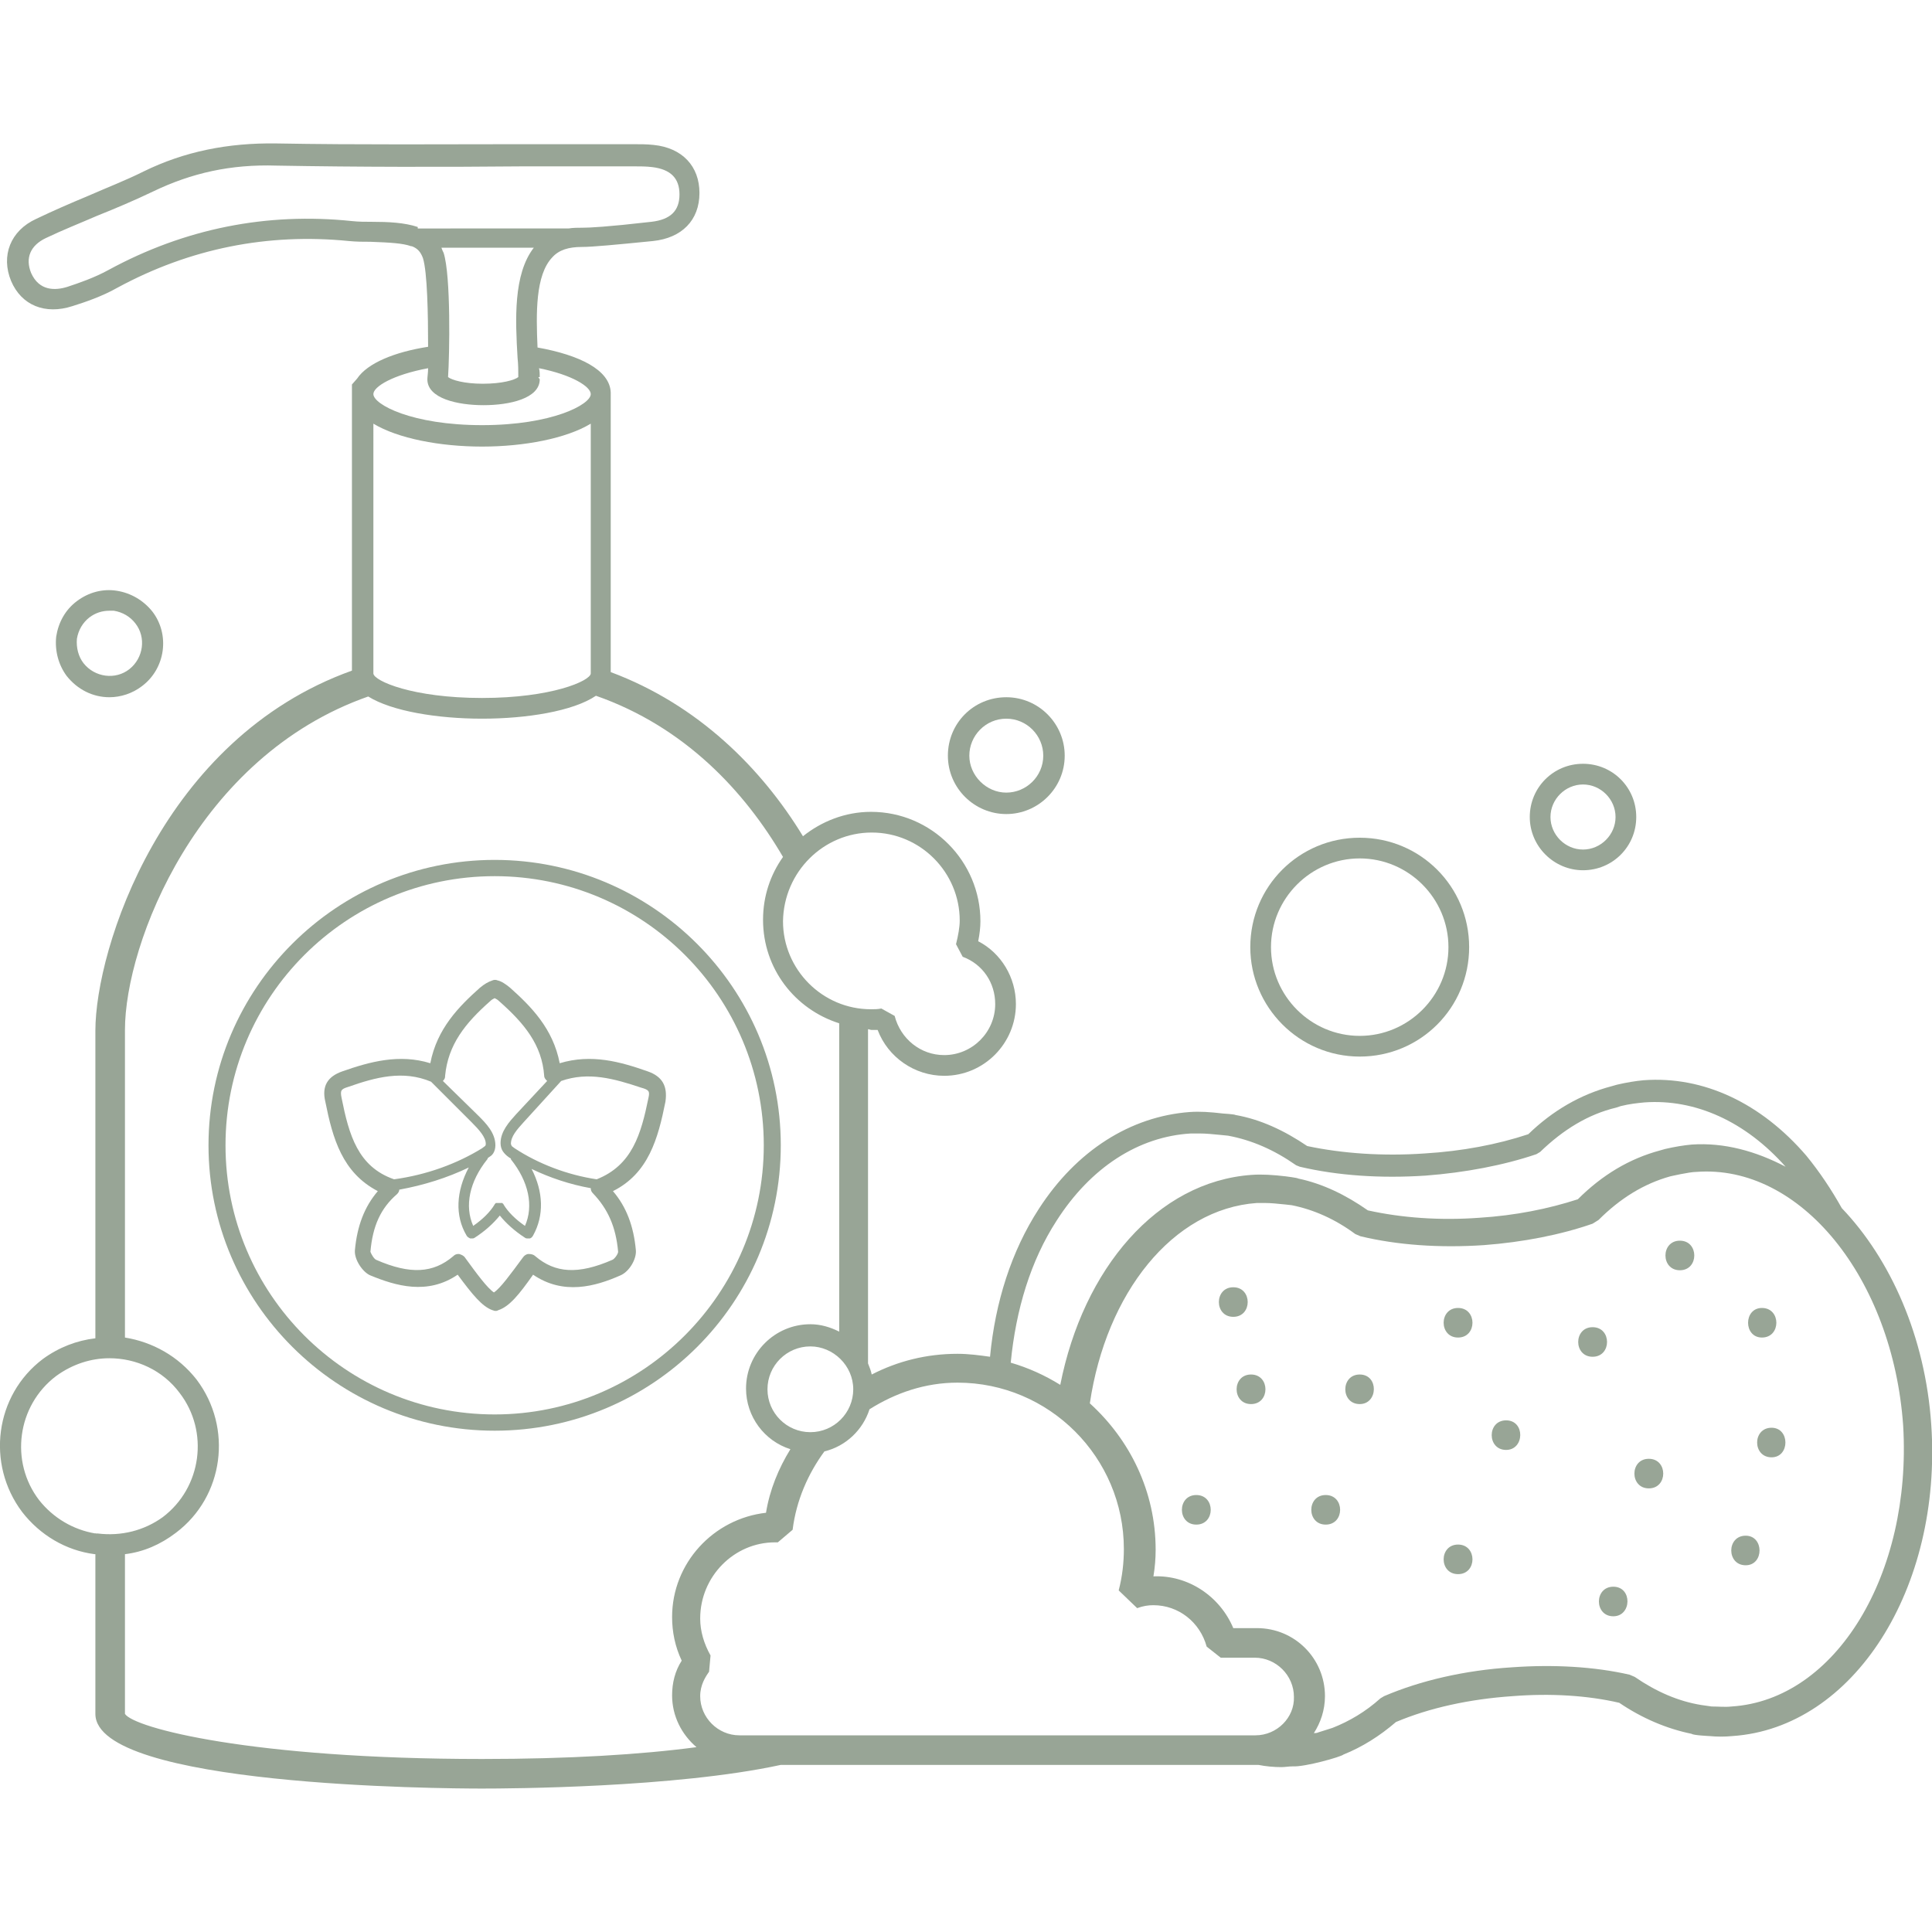 <?xml version="1.0" encoding="utf-8"?>
<!-- Generator: $$$/GeneralStr/196=Adobe Illustrator 27.6.0, SVG Export Plug-In . SVG Version: 6.00 Build 0)  -->
<svg version="1.1" id="Layer_1" xmlns="http://www.w3.org/2000/svg" xmlns:xlink="http://www.w3.org/1999/xlink" x="0px" y="0px"
	 viewBox="0 0 261.3 261.3" style="enable-background:new 0 0 261.3 261.3;" xml:space="preserve">
<style type="text/css">
	.st0{fill:#98A596;}
</style>
<g>
	<g>
		<g>
			<path class="st0" d="M14.8,94.3c1.5,0,3.1-0.5,4.4-1.5c3.2-2.4,3.8-7,1.4-10.1c-1.2-1.5-2.9-2.5-4.8-2.8s-3.8,0.2-5.4,1.4
				s-2.5,2.9-2.8,4.8C7.4,88,7.9,89.9,9,91.4C10.5,93.3,12.6,94.3,14.8,94.3z M10.4,86.4c0.2-1.2,0.8-2.2,1.7-2.9
				c0.8-0.6,1.7-0.9,2.7-0.9c0.2,0,0.4,0,0.6,0c1.2,0.2,2.2,0.8,2.9,1.7c1.5,1.9,1.1,4.7-0.8,6.2s-4.7,1.1-6.2-0.8
				C10.6,88.8,10.3,87.6,10.4,86.4z"/>
			<path class="st0" d="M261.2,192.7c-0.8-11.9-5.5-22.4-12.1-29.3c-1.4-2.5-3-4.9-4.8-7.1c-6.1-7.1-13.9-10.8-22-10.2
				c-1.1,0.1-2.3,0.3-3.6,0.6l-0.7,0.2c-4.2,1.1-8,3.3-11.3,6.5c-4.2,1.4-9,2.3-14,2.6c-5.7,0.4-11.2,0-15.9-1
				c-3.1-2.1-6.3-3.6-9.7-4.2c-0.1-0.1-1.7-0.2-1.7-0.2c-1.7-0.2-3.1-0.3-4.5-0.2c-8,0.6-15.3,5.2-20.4,13.1
				c-3.7,5.7-5.9,12.6-6.6,20c-1.4-0.2-2.9-0.4-4.4-0.4c-4.2,0-8.1,1-11.6,2.8c-0.1-0.5-0.3-1-0.5-1.5v-45.1v-0.1
				c0.2,0,0.3,0.1,0.5,0.1c0.3,0,0.6,0,0.8,0c1.4,3.7,5,6.2,9,6.2c5.4,0,9.7-4.4,9.7-9.7c0-3.6-2-6.9-5.1-8.5c0.2-1,0.3-1.9,0.3-2.7
				c0-8.1-6.6-14.8-14.8-14.8c-3.5,0-6.7,1.3-9.2,3.3c-5.6-9.2-14.2-17.8-26-22.2V53.1l0,0C82.5,50,78.3,48,72.7,47
				c-0.2-4.6-0.3-9.8,2-12.2c0.9-1,2.2-1.4,4-1.4c1.4,0,4.6-0.3,9.6-0.8c3.9-0.4,6.3-2.8,6.3-6.5c0-3.6-2.3-6.1-6.2-6.5
				c-0.9-0.1-1.9-0.1-2.9-0.1h-1c-4.6,0-9.1,0-13.7,0c-10.9,0-22.3,0.1-33.4-0.1c-6.6-0.1-12.5,1.1-18,3.8c-2.4,1.2-5,2.2-7.5,3.3
				c-2.4,1-4.7,2-7,3.1c-3.5,1.6-4.8,5-3.4,8.4c1.4,3.3,4.6,4.6,8.3,3.4c1.6-0.5,4-1.3,6.1-2.5c9.8-5.3,20.3-7.4,31.3-6.3
				c1,0.1,2,0.1,2.9,0.1c2.7,0.1,4.4,0.2,5.5,0.6h0.1c0.8,0.3,1.2,0.8,1.5,1.6c0.6,1.9,0.7,7.7,0.7,12c-4.5,0.7-8.2,2.2-9.6,4.3
				L47.6,52v38.7c-25.7,9.2-34.7,37.7-34.7,48.7V181c-2.5,0.3-4.9,1.2-7.1,2.8c-6.5,4.9-7.7,14.2-2.8,20.7c2.4,3.1,5.9,5.2,9.8,5.7
				h0.1v21.6c0,9.8,46.9,10.1,52.3,10.1c3.6,0,26.1-0.1,40.4-3.2h64.2c0.2,0,0.3,0,0.4,0c1,0.2,2.1,0.3,3.1,0.3c0.5,0,1-0.1,1.5-0.1
				c1.7,0.1,6.6-1.3,6.9-1.6c2.5-1,4.9-2.5,7.1-4.4c4.5-1.9,9.9-3.1,15.8-3.5c5.1-0.4,10.1-0.1,14.4,0.9c3.1,2.1,6.4,3.5,9.8,4.2
				c0.2,0.2,2.4,0.3,2.4,0.3c1,0.1,2.1,0.1,3.1,0C250.7,233.7,262.7,214.8,261.2,192.7z M142.9,165.1c4.6-7.2,11.1-11.4,18.2-11.8
				c0.4,0,0.7,0,1.1,0c0.9,0,1.9,0.1,2.9,0.2l1,0.1c3.2,0.6,6.2,1.9,9.2,4l0.5,0.2c5.1,1.2,10.9,1.6,17,1.2c5.3-0.4,10.6-1.4,15-2.9
				l0.5-0.3c3.1-3,6.5-5.1,10.3-6l0.6-0.2c1.2-0.3,2.2-0.4,3.2-0.5c6.9-0.5,13.7,2.6,19.1,8.7c-4-2.1-8.3-3.3-12.7-3
				c-1.1,0.1-2.3,0.3-3.6,0.6l-0.7,0.2c-4.1,1.1-7.8,3.3-11.1,6.6c-4,1.3-8.5,2.2-13.3,2.5c-5.4,0.4-10.6,0-15.1-1
				c-3-2.1-6.1-3.6-9.4-4.3c-0.1-0.1-1.7-0.3-1.7-0.3c-1.7-0.2-3.2-0.3-4.6-0.2c-12.8,0.9-22.8,12.7-25.9,28.4
				c-2.1-1.3-4.3-2.3-6.7-3C137.4,177.1,139.4,170.5,142.9,165.1z M117.9,112.6c6.6,0,11.9,5.4,11.9,11.9c0,0.9-0.2,2-0.5,3.2
				l0.9,1.7c2.7,1,4.4,3.5,4.4,6.4c0,3.8-3.1,6.9-6.9,6.9c-3.2,0-5.9-2.2-6.7-5.3l-1.8-1c-0.5,0.1-0.9,0.1-1.4,0.1
				c-6.6,0-11.9-5.4-11.9-11.9C106,117.9,111.4,112.6,117.9,112.6z M115.4,187.9c0,3.2-2.6,5.8-5.8,5.8c-3.2,0-5.8-2.6-5.8-5.8
				s2.6-5.8,5.8-5.8C112.7,182.1,115.4,184.7,115.4,187.9z M56.5,30.7c-1.8-0.6-4-0.7-6.2-0.7c-0.9,0-1.8,0-2.7-0.1
				c-11.5-1.2-22.6,1-32.9,6.6c-2,1.1-4.1,1.8-5.6,2.3c-1.6,0.5-3.8,0.6-4.9-1.9c-0.8-2-0.1-3.7,2-4.7c2.3-1.1,4.6-2,6.9-3
				c2.5-1,5.1-2.1,7.6-3.3c5.2-2.5,10.5-3.7,16.7-3.5c11.2,0.2,22.5,0.2,33.5,0.1c4.6,0,9.1,0,13.7,0h1.1c0.8,0,1.7,0,2.5,0.1
				c2.5,0.3,3.7,1.5,3.7,3.7s-1.2,3.4-3.8,3.7c-6.1,0.7-8.4,0.8-9.3,0.8c-0.6,0-1.3,0-1.9,0.1H56.5V30.7z M70,48.4
				c0.1,0.9,0.1,1.8,0.1,2.6c-0.5,0.4-2.2,0.9-4.8,0.9c-2.5,0-4.2-0.5-4.7-0.9c0.2-2.9,0.4-13.7-0.6-16.8c-0.1-0.2-0.2-0.4-0.3-0.7
				h12.5C69.4,37.1,69.7,43.3,70,48.4z M57.9,49.8c0,0.6-0.1,1.2-0.1,1.5c0,2.6,4.1,3.5,7.6,3.5s7.6-0.9,7.6-3.5L72.8,51H73
				c0-0.4,0-0.8-0.1-1.2c4.5,0.9,7,2.5,7,3.5c0,1.4-5.2,4.2-14.7,4.2s-14.7-2.8-14.7-4.2C50.5,52.3,53.1,50.7,57.9,49.8z M79.9,57.3
				v33.8c-0.1,1-5.3,3.3-14.7,3.3s-14.6-2.3-14.7-3.3V57.3c3.3,2,9,3.1,14.7,3.1S76.6,59.3,79.9,57.3z M13.2,207.4
				c-0.1,0-0.1,0-0.2,0c0,0-0.1,0-0.1-0.1v0.1c-3-0.5-5.7-2.1-7.6-4.5c-4-5.2-3-12.8,2.3-16.8c2.2-1.6,4.7-2.4,7.2-2.4
				c3.6,0,7.2,1.6,9.5,4.7c4,5.2,3,12.8-2.3,16.8C19.5,207,16.4,207.8,13.2,207.4z M65.2,237.9c-31.2,0-47.1-4.2-48.3-6.1v-21.6
				c2.5-0.3,4.8-1.3,6.9-2.9c6.5-4.9,7.7-14.2,2.8-20.7c-2.5-3.2-6-5.1-9.7-5.7v-41.6c0-11.7,9.8-37,32.9-45.1c3.2,2,9.4,3,15.4,3
				s12.3-1,15.4-3.1c12,4.2,20.1,12.9,25.3,21.8c-1.7,2.4-2.7,5.3-2.7,8.5c0,6.6,4.3,12.1,10.3,14c0,0.3,0,0.6,0,0.8v40.9
				c-1.2-0.6-2.5-1-3.9-1c-4.8,0-8.7,3.9-8.7,8.7c0,3.8,2.5,7.1,6,8.2c-1.6,2.6-2.8,5.5-3.3,8.6c-7.1,0.8-12.7,6.8-12.7,14.1
				c0,2,0.4,4,1.3,5.9c-0.9,1.4-1.3,3-1.3,4.7c0,2.8,1.3,5.3,3.3,7C86.7,237.3,77,237.9,65.2,237.9z M169.8,234.7H100
				c-2.9,0-5.3-2.4-5.3-5.3c0-1.5,0.7-2.6,1.2-3.3l0.2-2.2c-0.9-1.6-1.4-3.3-1.4-5c0-5.7,4.6-10.3,10.1-10.3h0.4l2-1.7
				c0.5-4,2.1-7.6,4.3-10.6c2.9-0.7,5.2-2.9,6.1-5.7c3.5-2.2,7.5-3.6,11.9-3.6c12.4,0,22.5,10.1,22.5,22.5c0,1.8-0.2,3.7-0.7,5.6
				l2.5,2.4c0.8-0.3,1.5-0.4,2.2-0.4c3.4,0,6.3,2.3,7.2,5.6l1.9,1.5h4.6c2.9,0,5.3,2.4,5.3,5.3C175.1,232.3,172.7,234.7,169.8,234.7
				z M234.2,230.8c-0.9,0.1-1.8,0-2.7,0l-1.4-0.2c-3.1-0.5-6.1-1.8-9-3.8l-0.7-0.3c-4.8-1.1-10.3-1.4-15.9-1
				c-6.4,0.4-12.4,1.8-17.3,3.9l-0.5,0.3c-2,1.8-4.2,3.1-6.5,4l-1.9,0.6c-0.2,0.1-0.4,0.1-0.6,0.1c0.9-1.4,1.5-3.1,1.5-5
				c0-5.1-4.1-9.2-9.2-9.2h-3.2c-1.8-4.3-6.1-7.2-10.8-7c0.2-1.2,0.3-2.4,0.3-3.6c0-7.9-3.5-14.9-8.9-19.8
				c2.2-14.9,11.2-26.3,22.6-27.1c0.3,0,0.7,0,1,0c0.9,0,1.8,0.1,2.8,0.2l0.9,0.1c3,0.6,5.9,1.9,8.6,3.9l0.7,0.3
				c5,1.2,10.7,1.6,16.7,1.2c5.3-0.4,10.4-1.4,14.7-2.9l0.8-0.5c2.9-2.9,6.1-4.9,9.7-5.9c0,0,2.6-0.6,3.5-0.6
				c14.1-1.1,26.6,14.4,28,34.3C258.6,212.9,248.3,229.9,234.2,230.8z"/>
			<path class="st0" d="M136.1,110.1c4.3,0,7.9-3.5,7.9-7.9c0-4.3-3.5-7.9-7.9-7.9s-7.9,3.5-7.9,7.9
				C128.2,106.6,131.8,110.1,136.1,110.1z M136.1,97.2c2.8,0,5,2.3,5,5c0,2.8-2.3,5-5,5s-5-2.3-5-5S133.3,97.2,136.1,97.2z"/>
			<path class="st0" d="M183.9,142.9c8.2,0,14.8-6.6,14.8-14.8s-6.6-14.8-14.8-14.8s-14.8,6.6-14.8,14.8
				C169.1,136.2,175.7,142.9,183.9,142.9z M183.9,116.1c6.6,0,12,5.4,12,12s-5.4,12-12,12s-12-5.4-12-12S177.3,116.1,183.9,116.1z"
				/>
			<path class="st0" d="M214.1,117.7c4,0,7.2-3.2,7.2-7.2s-3.2-7.2-7.2-7.2s-7.2,3.2-7.2,7.2S210.2,117.7,214.1,117.7z M214.1,106.1
				c2.4,0,4.4,2,4.4,4.4s-2,4.4-4.4,4.4s-4.4-2-4.4-4.4S211.7,106.1,214.1,106.1z"/>
			<path class="st0" d="M105.6,154.9c0-21.3-17.4-38.6-38.7-38.6s-38.7,17.3-38.7,38.6s17.4,38.6,38.7,38.6
				C88.3,193.5,105.6,176.2,105.6,154.9z M66.9,191.3c-20.1,0-36.4-16.3-36.4-36.4s16.3-36.4,36.4-36.4s36.4,16.3,36.4,36.4
				C103.3,174.9,87,191.3,66.9,191.3z"/>
			<path class="st0" d="M87.6,144.9c-3.7-1.3-7.6-2.4-11.9-1.1c-0.9-4.7-3.9-7.7-6.7-10.2c-0.6-0.5-1.2-0.9-1.7-1
				c-0.2-0.1-0.5-0.1-0.7,0c-0.6,0.2-1.1,0.5-1.7,1c-2.8,2.5-5.8,5.5-6.7,10.2c-4.2-1.3-8.2-0.2-11.9,1.1c-2,0.7-2.8,2-2.3,4.1
				c1,5,2.3,9.6,7.1,12.1c-1.8,2.1-2.8,4.7-3.1,8c-0.1,1.3,1.1,3,2.1,3.4c3.4,1.4,7.7,2.7,11.8-0.1c2,2.7,3.3,4.3,4.7,4.8
				c0.1,0,0.2,0.1,0.4,0.1s0.2,0,0.4-0.1c1.5-0.5,2.8-2.1,4.7-4.8c4.1,2.8,8.4,1.6,11.8,0.1c1.2-0.5,2.2-2.2,2.1-3.4
				c-0.3-3.3-1.3-5.9-3.1-8c4.8-2.4,6.1-7.1,7.1-12.1C90.3,146.9,89.6,145.6,87.6,144.9z M60.2,145.5c0.4-4.2,2.7-7.1,6.1-10.1
				c0.2-0.2,0.4-0.3,0.6-0.4c0.2,0.1,0.4,0.2,0.6,0.4c3.4,3,5.8,5.9,6.1,10.1c0,0.3,0.2,0.5,0.4,0.7l-4.2,4.5
				c-0.9,1-2.1,2.3-2.1,3.9c0,0.4,0.1,0.8,0.3,1.1c0.2,0.3,0.5,0.6,0.8,0.8c0.1,0.1,0.2,0.1,0.3,0.2v0.1c2.4,3,3.1,6.3,1.9,9
				c-1.3-0.9-2.3-1.9-2.9-2.9c0-0.1-0.1-0.1-0.1-0.1s0-0.1-0.1-0.1h-0.1c-0.1,0-0.2,0-0.3,0c-0.1,0-0.2,0-0.3,0h-0.1
				c-0.1,0-0.1,0.1-0.1,0.1s-0.1,0-0.1,0.1c-0.6,1-1.6,2-2.9,2.9c-1.2-2.7-0.5-6,1.9-9c0.1-0.1,0-0.1,0.1-0.2
				c0.3-0.2,0.5-0.3,0.7-0.6s0.3-0.7,0.3-1.1c0-1.7-1.3-3-2.3-4l-4.8-4.7C60.2,145.9,60.2,145.7,60.2,145.5z M46.2,148.5
				c-0.2-1-0.1-1.2,0.9-1.5c3.7-1.3,7.4-2.3,11.2-0.7l5.5,5.5c1,1,1.9,2,1.9,2.9c0,0.1,0,0.2-0.1,0.3s-0.3,0.2-0.4,0.3
				c-3.4,2.1-7.5,3.6-11.9,4.2C48.4,157.8,47.2,153.5,46.2,148.5z M83.6,169.3c0,0.3-0.5,1-0.8,1.1c-4.6,2-7.7,1.8-10.4-0.5
				c-0.2-0.2-0.5-0.3-0.9-0.3c-0.3,0-0.6,0.2-0.8,0.5c-1.7,2.3-3,4.1-3.9,4.7c-0.9-0.6-2.3-2.5-3.9-4.7c-0.2-0.3-0.5-0.4-0.8-0.5H62
				c-0.3,0-0.5,0.1-0.7,0.3c-2.7,2.3-5.8,2.5-10.4,0.5c-0.3-0.1-0.7-0.8-0.8-1.1c0.3-3.5,1.4-5.9,3.6-7.8c0.2-0.2,0.3-0.4,0.3-0.6
				c3.3-0.6,6.5-1.6,9.4-3c-1.7,3.2-1.9,6.5-0.3,9.2c0.1,0.2,0.3,0.3,0.5,0.4c0.1,0,0.1,0,0.2,0c0.1,0,0.3,0,0.4-0.1
				c1.4-0.9,2.5-1.9,3.4-3c0.8,1,2,2.1,3.4,3c0.1,0.1,0.3,0.1,0.4,0.1s0.1,0,0.2,0c0.2,0,0.4-0.2,0.5-0.4c1.5-2.7,1.4-5.9-0.2-9
				c2.5,1.2,5.2,2.1,8,2.6c0,0.3,0.1,0.5,0.3,0.7C82.2,163.5,83.3,165.9,83.6,169.3z M87.7,148.5c-1,4.9-2.2,9.1-7,11l0,0
				c-4-0.6-7.9-2.1-11.1-4.2c-0.1-0.1-0.3-0.2-0.4-0.3c0-0.1-0.1-0.2-0.1-0.3c0-1,0.8-1.9,1.7-2.9l5.1-5.6c3.7-1.3,7.2-0.3,10.8,0.9
				C87.8,147.4,87.9,147.6,87.7,148.5z"/>
			<path class="st0" d="M238.3,180.9c2.6,0,2.6-4,0-4C235.8,176.9,235.8,180.9,238.3,180.9z"/>
			<path class="st0" d="M215.4,179.5c-2.6,0-2.6,4,0,4S218,179.5,215.4,179.5z"/>
			<path class="st0" d="M197.2,208.9c-2.6,0-2.6,4,0,4S199.8,208.9,197.2,208.9z"/>
			<path class="st0" d="M203.7,192.1c-2.6,0-2.6,4,0,4C206.2,196.1,206.3,192.1,203.7,192.1z"/>
			<path class="st0" d="M218.2,214.6c-2.6,0-2.6,4,0,4C220.7,218.6,220.8,214.6,218.2,214.6z"/>
			<path class="st0" d="M223,197.3c-2.6,0-2.6,4,0,4S225.6,197.3,223,197.3z"/>
			<path class="st0" d="M236.1,207.7c-2.6,0-2.6,4,0,4C238.6,211.7,238.6,207.7,236.1,207.7z"/>
			<path class="st0" d="M239.6,193.1c-2.6,0-2.6,4,0,4C242.1,197.1,242.1,193.1,239.6,193.1z"/>
			<path class="st0" d="M227.2,167.8c-2.6,0-2.6,4,0,4S229.8,167.8,227.2,167.8z"/>
			<path class="st0" d="M197.2,176.9c-2.6,0-2.6,4,0,4S199.8,176.9,197.2,176.9z"/>
			<path class="st0" d="M166.8,174.1c-2.6,0-2.6,4,0,4C169.4,178.1,169.4,174.1,166.8,174.1z"/>
			<path class="st0" d="M183.9,185.9c-2.6,0-2.6,4,0,4C186.4,189.9,186.5,185.9,183.9,185.9z"/>
			<path class="st0" d="M169.2,185.9c-2.6,0-2.6,4,0,4S171.8,185.9,169.2,185.9z"/>
			<path class="st0" d="M161.8,202.2c-2.6,0-2.6,4,0,4C164.4,206.2,164.4,202.2,161.8,202.2z"/>
			<path class="st0" d="M179.3,202.2c-2.6,0-2.6,4,0,4C181.9,206.2,181.9,202.2,179.3,202.2z"/>
		</g>
	</g>
</g>
</svg>

